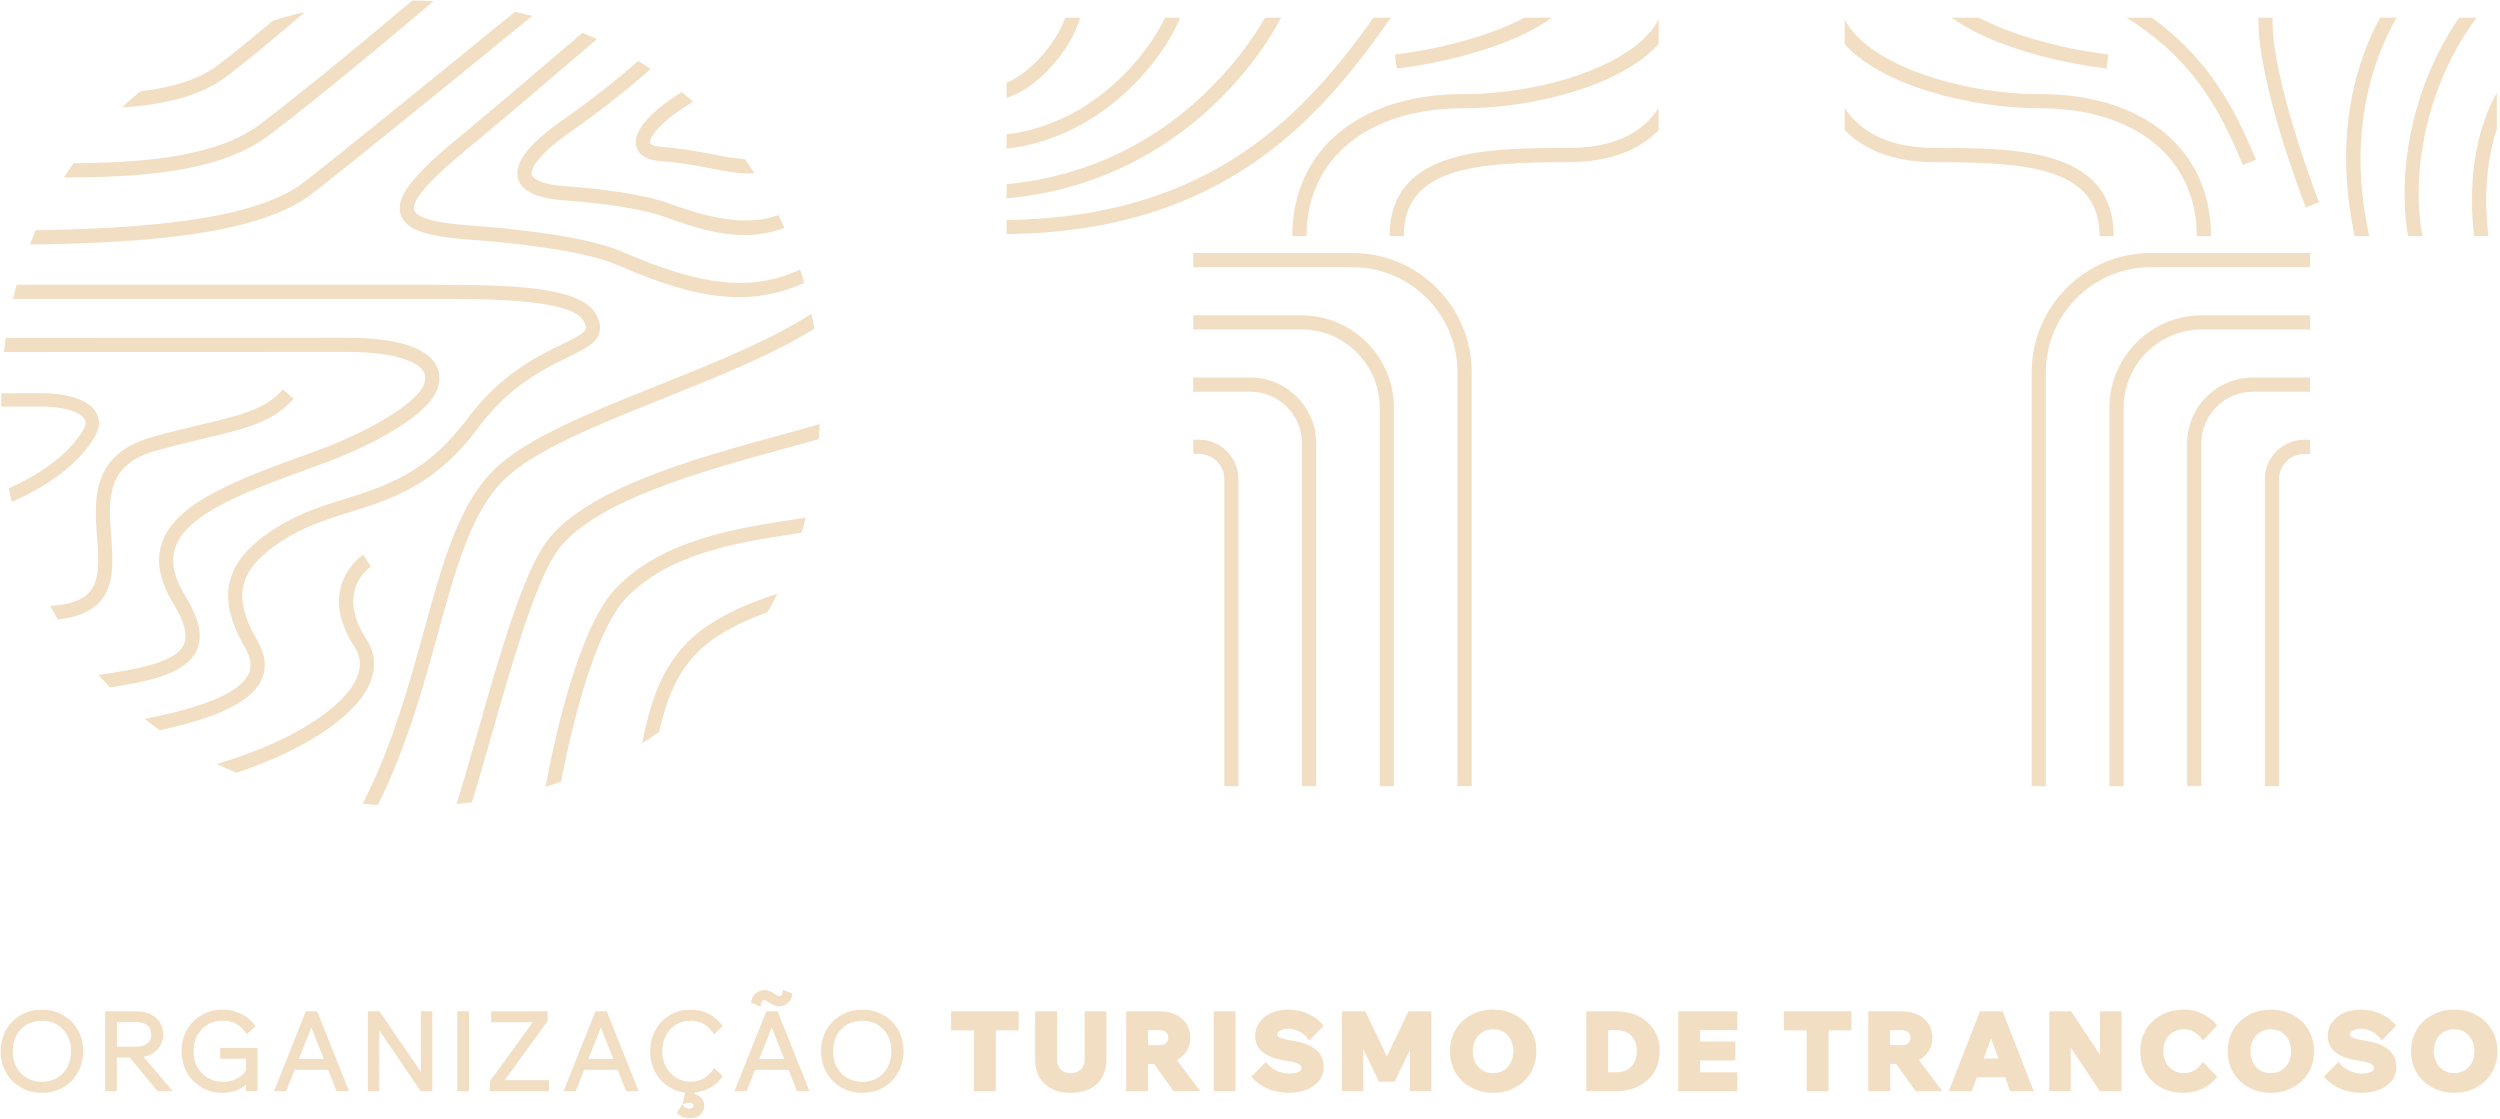 <svg width="429" height="192" viewBox="0 0 429 192" fill="none" xmlns="http://www.w3.org/2000/svg">
<g clip-path="url(#clip0_147_1766)">
<path d="M46.823 3.546C42.94 6.82 39.702 9.443 37.426 11.159C34.03 13.728 29.375 15.042 24.074 15.681C22.991 16.57 21.944 17.489 20.928 18.444C28.042 17.97 34.298 16.582 38.899 13.101C41.924 10.813 46.634 6.96 52.288 2.08C50.425 2.506 48.606 2.992 46.823 3.546Z" fill="#F2DEC2"/>
<path d="M12.614 28.005C12.048 28.802 11.506 29.618 10.977 30.445C11.019 30.445 11.068 30.445 11.11 30.445C24.937 30.445 38.028 29.374 46.207 23.185C52.013 18.791 62.699 10.131 74.415 0.181C73.204 0.126 71.98 0.096 70.751 0.096C59.906 9.261 50.169 17.136 44.734 21.244C37.413 26.782 25.448 27.926 12.607 28.005H12.614Z" fill="#F2DEC2"/>
<path d="M6.145 39.507C5.793 40.316 5.458 41.138 5.135 41.966C25.048 41.692 44.431 40.256 53.523 33.269C59.11 28.973 77.726 13.837 91.322 2.749C90.348 2.487 89.362 2.244 88.364 2.025C74.939 12.973 57.418 27.208 52.044 31.34C43.731 37.73 24.896 39.197 6.152 39.513L6.145 39.507Z" fill="#F2DEC2"/>
<path d="M75.273 48.861H2.859C2.639 49.664 2.433 50.474 2.238 51.295H75.279C83.154 51.283 97.821 51.277 100.091 54.995C100.474 55.622 100.62 56.103 100.529 56.419C100.298 57.204 98.508 58.075 96.439 59.085C92.222 61.136 85.844 64.234 80.135 71.926C73.252 81.195 66.114 83.434 59.207 85.601C55.725 86.69 52.129 87.822 48.666 89.812C43.359 92.867 40.444 95.971 39.483 99.592C38.606 102.908 39.422 106.584 42.063 111.161C43.098 112.956 43.274 114.477 42.586 115.798C41.01 118.853 35.144 121.354 24.822 123.351C25.668 124.02 26.526 124.677 27.409 125.304C37.383 123.168 42.927 120.435 44.747 116.918C45.824 114.83 45.629 112.487 44.169 109.95C41.868 105.964 41.126 102.872 41.832 100.219C42.605 97.31 45.234 94.595 49.877 91.924C53.109 90.061 56.425 89.021 59.931 87.925C67.209 85.643 74.731 83.282 82.083 73.38C87.432 66.169 93.488 63.229 97.492 61.282C100.298 59.919 102.318 58.933 102.854 57.113C103.152 56.097 102.927 54.995 102.16 53.742C99.403 49.226 87.877 48.867 75.267 48.873L75.273 48.861Z" fill="#F2DEC2"/>
<path d="M59.688 57.959H59.67L0.979 57.977C0.863 58.781 0.766 59.596 0.681 60.411L59.67 60.393H59.688C66.51 60.393 71.355 61.635 72.651 63.722C73.107 64.453 73.077 65.317 72.56 66.363C71.038 69.431 63.096 74.196 54.077 77.446C41.315 82.046 30.294 86.02 27.817 93.068C26.715 96.202 27.342 99.634 29.734 103.553C31.694 106.761 32.272 109.098 31.505 110.68C30.184 113.425 24.768 114.69 16.899 115.816C17.55 116.553 18.22 117.277 18.901 117.977C26.807 116.76 31.998 115.25 33.696 111.739C34.864 109.317 34.262 106.31 31.809 102.288C29.819 99.026 29.265 96.275 30.111 93.877C32.211 87.919 42.727 84.128 54.905 79.74C63.236 76.734 72.602 71.768 74.738 67.447C75.87 65.158 75.353 63.461 74.72 62.438C72.426 58.738 65.287 57.959 59.688 57.959Z" fill="#F2DEC2"/>
<path d="M0.211 69.778C2.615 69.772 4.94 69.766 7.003 69.766C11.628 69.766 13.941 70.94 14.513 71.944C14.616 72.127 14.939 72.687 14.275 73.806C11.975 77.683 7.441 81.134 1.526 83.793C1.672 84.578 1.836 85.357 2.006 86.13C8.585 83.252 13.624 79.412 16.253 74.981C17.361 73.107 17.008 71.676 16.509 70.812C15.298 68.688 11.829 67.471 6.997 67.471C4.94 67.471 2.615 67.471 0.223 67.483C0.211 68.055 0.205 68.634 0.205 69.212C0.205 69.4 0.205 69.589 0.211 69.784V69.778Z" fill="#F2DEC2"/>
<path d="M34.474 72.875C31.912 73.478 29.003 74.165 25.832 75.084C15.59 78.054 16.18 85.905 16.655 92.216C16.941 96.019 17.209 99.604 15.28 101.685C14.02 103.042 11.829 103.797 8.616 103.973C9.042 104.758 9.486 105.537 9.942 106.304C13.198 105.957 15.541 104.978 17.063 103.34C19.716 100.48 19.387 96.19 19.077 92.033C18.608 85.765 18.158 79.843 26.502 77.421C29.618 76.521 32.49 75.839 35.028 75.243C41.941 73.618 46.932 72.437 50.382 68.414L48.532 66.832C45.599 70.252 40.931 71.354 34.468 72.875H34.474Z" fill="#F2DEC2"/>
<path d="M63.63 97.212L62.303 95.173C62.218 95.228 54.112 100.687 60.831 111.002C61.938 112.7 62.048 114.477 61.172 116.437C58.725 121.908 49.024 127.635 37.212 131.091C38.313 131.621 39.433 132.126 40.571 132.601C51.885 128.87 60.843 123.137 63.393 117.435C64.598 114.739 64.415 112.061 62.87 109.682C57.508 101.442 63.387 97.382 63.63 97.218V97.212Z" fill="#F2DEC2"/>
<path d="M139.253 53.845C132.261 58.373 122.53 62.268 113.036 66.071C101.315 70.769 90.245 75.206 84.755 80.616C78.694 86.592 75.955 96.573 72.779 108.13C70.216 117.459 67.356 127.866 62.244 137.92C63.108 138.005 63.979 138.078 64.855 138.133C69.797 128.152 72.608 117.946 75.128 108.769C78.207 97.547 80.873 87.858 86.466 82.345C91.608 77.275 102.453 72.93 113.943 68.329C123.163 64.635 132.596 60.856 139.722 56.419C139.582 55.549 139.424 54.691 139.253 53.839V53.845Z" fill="#F2DEC2"/>
<path d="M133.829 74.677C119.284 78.657 99.371 84.11 93.201 93.798C89.287 99.939 85.612 112.828 82.064 125.292C80.773 129.82 79.538 134.171 78.345 137.963C79.234 137.884 80.11 137.786 80.986 137.677C82.088 134.104 83.226 130.106 84.407 125.962C87.748 114.24 91.533 100.949 95.251 95.107C100.917 86.209 120.313 80.903 134.474 77.026C136.653 76.43 138.673 75.876 140.505 75.352C140.566 74.5 140.621 73.636 140.657 72.772C138.6 73.374 136.288 74.007 133.829 74.683V74.677Z" fill="#F2DEC2"/>
<path d="M117.21 111.015C113.802 114.898 111.8 119.352 110.205 127.519C111.191 126.905 112.153 126.26 113.096 125.596C114.508 119.413 116.279 115.768 119.036 112.621C122.103 109.128 127.27 106.651 131.73 105.033C132.315 103.998 132.875 102.945 133.41 101.874C128.274 103.505 121.245 106.42 117.21 111.015Z" fill="#F2DEC2"/>
<path d="M135.796 89.204C126.479 90.64 113.717 92.612 105.787 100.827C99.379 107.467 95.265 126.138 93.609 135.023C94.504 134.755 95.386 134.463 96.263 134.165C98.028 125.097 101.923 108.343 107.54 102.525C114.903 94.9 126.692 93.08 136.167 91.62C136.636 91.546 137.098 91.474 137.549 91.406C137.804 90.555 138.054 89.696 138.279 88.826C137.476 88.954 136.648 89.082 135.796 89.216V89.204Z" fill="#F2DEC2"/>
<path d="M137.992 48.544C137.779 47.772 137.554 46.999 137.311 46.238C129.01 50.163 120.106 49.007 106.888 43.238C100.528 40.463 87.547 39.185 80.372 38.667C73.209 38.15 71.359 36.969 71.073 36.069C70.568 34.492 73.562 31.017 79.965 25.729C86.397 20.416 94.71 13.344 102.439 6.711C101.624 6.34 100.79 5.981 99.95 5.634C92.495 12.03 84.584 18.749 78.413 23.849C70.556 30.336 67.848 33.969 68.755 36.805C69.558 39.325 72.875 40.566 80.202 41.089C92.142 41.947 101.52 43.542 105.92 45.459C113.704 48.855 120.447 50.991 126.837 50.991C130.635 50.991 134.304 50.224 137.998 48.532L137.992 48.544Z" fill="#F2DEC2"/>
<path d="M134.602 39.081C134.274 38.351 133.939 37.62 133.592 36.908C128.931 38.545 123.405 38.077 114.806 34.906C109.961 33.117 101.514 32.283 96.913 31.942C92.051 31.583 91.345 30.354 91.242 29.983C91.138 29.599 90.974 27.451 98.051 22.516C103.224 18.907 107.722 15.292 111.653 11.835C110.953 11.373 110.247 10.916 109.529 10.478C105.75 13.777 101.545 17.111 96.658 20.52C90.706 24.67 88.168 27.975 88.892 30.628C89.489 32.801 92.051 34.024 96.731 34.371C104.35 34.937 110.631 35.965 113.96 37.194C119.224 39.136 123.642 40.341 127.768 40.341C130.105 40.341 132.351 39.945 134.602 39.087V39.081Z" fill="#F2DEC2"/>
<path d="M128.39 29.758C128.756 29.758 129.121 29.745 129.486 29.715C128.944 28.893 128.384 28.09 127.806 27.299C126.267 27.238 124.617 26.928 122.621 26.538C120.223 26.076 117.241 25.497 113.45 25.199C112.056 25.09 111.594 24.731 111.539 24.536C111.387 23.982 112.33 21.95 116.213 19.229C117.059 18.639 117.959 18.043 118.897 17.44C118.27 16.874 117.625 16.326 116.974 15.785C116.231 16.271 115.501 16.758 114.819 17.239C112.854 18.614 108.368 22.15 109.196 25.181C109.464 26.173 110.395 27.402 113.261 27.634C116.913 27.926 119.7 28.461 122.165 28.936C124.502 29.386 126.473 29.77 128.397 29.77L128.39 29.758Z" fill="#F2DEC2"/>
<path d="M172.732 14.196V16.789C175.391 15.955 178.178 13.989 180.698 11.105C182.95 8.531 184.593 5.646 185.36 3.035H182.804C181.246 7.386 176.9 12.474 172.726 14.196H172.732Z" fill="#F2DEC2"/>
<path d="M172.733 23.063V25.516C190.029 23.508 200.247 9.005 202.517 3.035H199.918C197.52 8.251 188.452 21.11 172.739 23.063H172.733Z" fill="#F2DEC2"/>
<path d="M205.765 75.462H204.761V77.896H205.765C208.145 77.896 210.086 79.832 210.086 82.217V134.914H212.521V82.217C212.521 78.493 209.49 75.462 205.765 75.462Z" fill="#F2DEC2"/>
<path d="M217.068 3.035C213.854 8.659 200.387 29.009 172.733 31.602V34.042C190.071 32.478 201.932 24.189 208.864 17.44C215.595 10.886 219.021 4.642 219.849 3.029H217.074L217.068 3.035Z" fill="#F2DEC2"/>
<path d="M235.69 3.035C224.492 18.706 208.414 37.365 172.733 37.736V40.17C210.732 39.787 227.121 19.418 238.678 3.035H235.69Z" fill="#F2DEC2"/>
<path d="M266.288 3.035H261.602C256.167 5.883 248.152 8.263 239.376 9.358L239.681 11.774C247.3 10.825 254.603 8.92 260.257 6.419C262.222 5.549 264.401 4.417 266.294 3.035H266.288Z" fill="#F2DEC2"/>
<path d="M284.624 18.517C284.49 18.724 284.357 18.925 284.204 19.132C281.186 23.288 276.129 25.394 269.154 25.394C255.474 25.394 238.452 25.394 238.452 40.523H240.886C240.886 28.765 253.137 27.828 269.154 27.828C276.968 27.828 281.721 25.297 284.618 22.339V18.517H284.624Z" fill="#F2DEC2"/>
<path d="M214.541 64.782H204.761V67.216H214.541C219.44 67.216 223.426 71.202 223.426 76.101V134.914H225.861V76.101C225.861 69.857 220.785 64.782 214.541 64.782Z" fill="#F2DEC2"/>
<path d="M223.311 54.101H204.761V56.535H223.311C230.729 56.535 236.766 62.572 236.766 69.991V134.92H239.201V69.991C239.201 61.234 232.074 54.101 223.311 54.101Z" fill="#F2DEC2"/>
<path d="M232.086 43.42H204.761V45.855H232.086C242.024 45.855 250.106 53.937 250.106 63.875V134.914H252.541V63.875C252.541 52.598 243.363 43.42 232.086 43.42Z" fill="#F2DEC2"/>
<path d="M284.623 3.303C280.917 10.843 265.276 16.144 251.109 16.144C233.284 16.144 221.763 25.71 221.763 40.523H224.197C224.197 27.195 234.762 18.578 251.109 18.578C259.404 18.578 268.453 16.783 275.324 13.782C279.365 12.018 282.499 9.906 284.623 7.563V3.303Z" fill="#F2DEC2"/>
<path d="M396.414 43.42H369.089C357.812 43.42 348.634 52.598 348.634 63.875V134.914H351.069V63.875C351.069 53.937 359.15 45.855 369.089 45.855H396.414V43.42Z" fill="#F2DEC2"/>
<path d="M396.414 54.101H377.865C369.108 54.101 361.975 61.227 361.975 69.991V134.92H364.409V69.991C364.409 62.572 370.446 56.535 377.865 56.535H396.414V54.101Z" fill="#F2DEC2"/>
<path d="M396.413 64.782H386.633C380.389 64.782 375.314 69.857 375.314 76.101V134.914H377.748V76.101C377.748 71.202 381.734 67.216 386.633 67.216H396.413V64.782Z" fill="#F2DEC2"/>
<path d="M396.415 75.462H395.41C391.686 75.462 388.655 78.493 388.655 82.217V134.914H391.09V82.217C391.09 79.838 393.025 77.896 395.41 77.896H396.415V75.462Z" fill="#F2DEC2"/>
<path d="M332.015 25.394C323.069 25.394 318.693 21.852 316.551 18.548V22.333C319.448 25.291 324.201 27.823 332.015 27.823C348.032 27.823 360.283 28.76 360.283 40.517H362.717C362.717 25.388 345.689 25.388 332.015 25.388V25.394Z" fill="#F2DEC2"/>
<path d="M340.929 6.413C346.577 8.914 353.886 10.819 361.505 11.768L361.81 9.352C353.034 8.257 345.019 5.877 339.584 3.029H334.898C336.791 4.405 338.97 5.543 340.936 6.413H340.929Z" fill="#F2DEC2"/>
<path d="M350.065 16.144C335.891 16.144 320.251 10.843 316.551 3.303V7.611C323.105 14.799 338.307 18.578 350.065 18.578C366.411 18.578 376.976 27.189 376.976 40.523H379.411C379.411 25.717 367.89 16.144 350.065 16.144Z" fill="#F2DEC2"/>
<path d="M384.857 28.328L387.114 27.415C383.183 17.732 378.454 9.705 369.265 3.035H364.914C375.631 9.742 380.578 17.781 384.863 28.328H384.857Z" fill="#F2DEC2"/>
<path d="M387.54 3.035C387.37 14.203 395.3 34.651 395.671 35.594L397.941 34.705C397.85 34.48 389.743 13.588 389.962 3.035H387.54Z" fill="#F2DEC2"/>
<path d="M411.281 3.035H408.421C404.703 9.863 400.211 22.601 404.07 40.523H406.565C402.469 22.108 407.697 9.2 411.275 3.035H411.281Z" fill="#F2DEC2"/>
<path d="M424.968 3.035H421.98C413.423 15.499 411.433 30.403 413.228 40.523H415.699C413.776 30.555 415.839 15.371 424.974 3.035H424.968Z" fill="#F2DEC2"/>
<path d="M428.451 22.078V15.937C426.869 18.633 422.986 26.867 424.562 40.523H427.015C426.029 32.302 427.142 26.119 428.451 22.078Z" fill="#F2DEC2"/>
<g clip-path="url(#clip1_147_1766)">
<path d="M12.257 175.29C11.619 174.65 10.857 174.146 10.004 173.789C9.15 173.432 8.198 173.253 7.191 173.253C6.184 173.253 5.239 173.432 4.379 173.789C3.525 174.146 2.764 174.65 2.125 175.29C1.481 175.936 0.983 176.699 0.633 177.561C0.283 178.422 0.111 179.37 0.111 180.385C0.111 181.401 0.289 182.348 0.633 183.216C0.983 184.09 1.487 184.853 2.125 185.499C2.764 186.139 3.525 186.65 4.379 187C5.233 187.357 6.178 187.536 7.191 187.536C8.205 187.536 9.144 187.357 10.004 187C10.857 186.643 11.619 186.139 12.257 185.499C12.896 184.859 13.399 184.09 13.749 183.216C14.1 182.348 14.271 181.394 14.271 180.385C14.271 179.376 14.093 178.422 13.749 177.561C13.406 176.699 12.902 175.936 12.257 175.29ZM9.801 184.97C9.058 185.413 8.18 185.64 7.191 185.64C6.203 185.64 5.343 185.413 4.588 184.97C3.839 184.527 3.243 183.899 2.819 183.111C2.396 182.317 2.181 181.401 2.181 180.385C2.181 179.37 2.396 178.453 2.819 177.665C3.243 176.884 3.832 176.262 4.588 175.819C5.337 175.376 6.215 175.149 7.191 175.149C8.168 175.149 9.052 175.376 9.801 175.819C10.544 176.262 11.14 176.884 11.557 177.665C11.981 178.453 12.196 179.364 12.196 180.385C12.196 181.407 11.981 182.317 11.557 183.111C11.134 183.899 10.544 184.527 9.801 184.97Z" fill="#F2DEC2"/>
<path d="M25.792 180.988C26.48 180.662 27.026 180.195 27.413 179.598C27.806 179.001 28.003 178.299 28.003 177.506C28.003 176.712 27.806 176.016 27.413 175.413C27.026 174.817 26.48 174.349 25.792 174.023C25.117 173.697 24.312 173.537 23.403 173.537H18.037V187.234H20.057V181.468H22.267L27.02 187.234H29.636L24.632 181.358C25.049 181.278 25.436 181.148 25.786 180.982L25.792 180.988ZM23.41 175.401C24.22 175.401 24.859 175.592 25.301 175.967C25.737 176.336 25.952 176.841 25.952 177.506C25.952 178.17 25.737 178.675 25.301 179.044C24.853 179.419 24.22 179.61 23.41 179.61H20.063V175.395H23.41V175.401Z" fill="#F2DEC2"/>
<path d="M37.784 181.678H42.205V183.69C41.886 184.207 41.425 184.644 40.824 184.994C40.081 185.425 39.215 185.64 38.239 185.64C37.262 185.64 36.39 185.413 35.641 184.963C34.892 184.514 34.29 183.887 33.86 183.093C33.431 182.299 33.216 181.388 33.216 180.385C33.216 179.382 33.431 178.472 33.854 177.684C34.278 176.902 34.867 176.275 35.617 175.826C36.359 175.376 37.219 175.149 38.171 175.149C39.123 175.149 39.866 175.333 40.517 175.696C41.174 176.059 41.726 176.564 42.156 177.192L42.359 177.487L43.839 176.084L43.673 175.862C43.065 175.056 42.279 174.416 41.34 173.955C40.4 173.493 39.331 173.253 38.171 173.253C37.176 173.253 36.237 173.432 35.389 173.789C34.542 174.146 33.787 174.65 33.154 175.29C32.522 175.93 32.018 176.699 31.674 177.561C31.324 178.422 31.152 179.37 31.152 180.385C31.152 181.401 31.33 182.348 31.674 183.216C32.024 184.09 32.528 184.853 33.166 185.499C33.805 186.139 34.566 186.65 35.42 187C36.274 187.357 37.219 187.536 38.232 187.536C39.246 187.536 40.185 187.333 41.02 186.926C41.475 186.705 41.88 186.44 42.23 186.133V187.246H44.195V179.825H37.79V181.684L37.784 181.678Z" fill="#F2DEC2"/>
<path d="M52.485 173.542L47.02 187.24H49.107L50.556 183.579H56.304L57.753 187.24H59.896L54.431 173.542H52.497H52.485ZM51.287 181.72L53.424 176.312L55.561 181.72H51.287Z" fill="#F2DEC2"/>
<path d="M72.221 183.966L65.128 173.542H63.127V187.24H65.091V176.816L72.178 187.24H74.186V173.542H72.221V183.966Z" fill="#F2DEC2"/>
<path d="M80.486 173.542H78.466V187.24H80.486V173.542Z" fill="#F2DEC2"/>
<path d="M93.977 175.21V173.542H84.287V175.419H91.422L84.047 185.573V187.24H94.198V185.363H86.602L93.977 175.21Z" fill="#F2DEC2"/>
<path d="M102.173 173.542L96.707 187.24H98.795L100.244 183.579H105.992L107.441 187.24H109.584L104.119 173.542H102.185H102.173ZM100.969 181.72L103.106 176.312L105.243 181.72H100.969Z" fill="#F2DEC2"/>
<path d="M116.008 175.826C116.727 175.376 117.556 175.149 118.464 175.149C119.318 175.149 120.079 175.333 120.724 175.696C121.375 176.059 121.915 176.564 122.333 177.192L122.536 177.493L124.016 176.09L123.856 175.869C123.266 175.063 122.499 174.416 121.559 173.955C120.626 173.493 119.582 173.253 118.458 173.253C117.482 173.253 116.567 173.432 115.738 173.789C114.909 174.146 114.172 174.65 113.546 175.296C112.926 175.936 112.434 176.706 112.084 177.573C111.734 178.441 111.562 179.395 111.562 180.404C111.562 181.413 111.734 182.361 112.078 183.222C112.422 184.084 112.907 184.847 113.521 185.487C114.135 186.133 114.872 186.637 115.701 186.994C116.278 187.24 116.905 187.406 117.556 187.48L117.138 189.492L117.648 189.32C117.74 189.289 117.826 189.271 117.912 189.259C118.01 189.246 118.108 189.24 118.207 189.24C118.483 189.24 118.698 189.296 118.833 189.406C118.956 189.505 119.011 189.616 119.011 189.751C119.011 189.886 118.962 189.997 118.851 190.095C118.729 190.2 118.575 190.249 118.366 190.249C118.157 190.249 117.973 190.212 117.783 190.126C117.605 190.046 117.457 189.948 117.359 189.825L117.095 189.511L116.143 190.969L116.328 191.148C116.561 191.369 116.849 191.548 117.193 191.683C117.531 191.818 117.9 191.886 118.274 191.886C119.091 191.886 119.729 191.683 120.172 191.277C120.62 190.865 120.847 190.342 120.847 189.732C120.847 189.314 120.73 188.939 120.497 188.612C120.27 188.293 119.957 188.04 119.564 187.862C119.429 187.8 119.287 187.751 119.14 187.708L119.177 187.48C120.018 187.4 120.816 187.179 121.547 186.816C122.493 186.348 123.273 185.708 123.862 184.902L124.022 184.68L122.542 183.271L122.339 183.573C121.915 184.2 121.375 184.705 120.73 185.068C120.086 185.431 119.324 185.616 118.471 185.616C117.562 185.616 116.733 185.388 116.014 184.939C115.29 184.49 114.713 183.862 114.289 183.074C113.865 182.287 113.65 181.382 113.65 180.379C113.65 179.376 113.865 178.447 114.289 177.659C114.713 176.878 115.29 176.25 116.014 175.801L116.008 175.826Z" fill="#F2DEC2"/>
<path d="M131.493 173.542L126.028 187.24H128.116L129.565 183.579H135.313L136.762 187.24H138.905L133.44 173.542H131.506H131.493ZM130.296 181.72L132.433 176.312L134.57 181.72H130.296Z" fill="#F2DEC2"/>
<path d="M130.581 172.367C130.63 172.084 130.716 171.881 130.826 171.77C130.967 171.635 131.078 171.617 131.152 171.617C131.244 171.617 131.336 171.647 131.434 171.703C131.575 171.789 131.784 171.912 132.042 172.078C132.312 172.263 132.589 172.41 132.853 172.515C133.135 172.632 133.424 172.693 133.712 172.693C134.161 172.693 134.615 172.54 135.057 172.238C135.511 171.924 135.812 171.432 135.947 170.767L135.997 170.521L134.357 169.832L134.302 170.226C134.265 170.497 134.185 170.694 134.062 170.804C133.952 170.915 133.841 170.964 133.725 170.964C133.632 170.964 133.54 170.934 133.442 170.878C133.301 170.792 133.092 170.669 132.834 170.503C132.564 170.324 132.288 170.17 132.024 170.066C131.735 169.949 131.446 169.887 131.164 169.887C130.716 169.887 130.261 170.041 129.819 170.343C129.365 170.657 129.064 171.149 128.923 171.813L128.874 172.06L130.501 172.749L130.568 172.367H130.581Z" fill="#F2DEC2"/>
<path d="M153.037 175.29C152.398 174.65 151.637 174.146 150.783 173.789C149.929 173.432 148.978 173.253 147.971 173.253C146.964 173.253 146.018 173.432 145.158 173.789C144.305 174.146 143.543 174.65 142.905 175.29C142.26 175.936 141.763 176.699 141.413 177.561C141.063 178.422 140.891 179.37 140.891 180.385C140.891 181.401 141.069 182.348 141.413 183.216C141.763 184.09 142.266 184.853 142.905 185.499C143.543 186.139 144.305 186.65 145.158 187C146.012 187.357 146.957 187.536 147.971 187.536C148.984 187.536 149.923 187.357 150.783 187C151.637 186.643 152.398 186.139 153.037 185.499C153.675 184.859 154.179 184.09 154.529 183.216C154.879 182.348 155.051 181.394 155.051 180.385C155.051 179.376 154.873 178.422 154.529 177.561C154.185 176.699 153.681 175.936 153.037 175.29ZM150.58 184.97C149.837 185.413 148.959 185.64 147.971 185.64C146.982 185.64 146.122 185.413 145.367 184.97C144.618 184.527 144.022 183.899 143.599 183.111C143.175 182.317 142.96 181.401 142.96 180.385C142.96 179.37 143.175 178.453 143.599 177.665C144.022 176.884 144.612 176.262 145.367 175.819C146.116 175.376 146.994 175.149 147.971 175.149C148.947 175.149 149.831 175.376 150.58 175.819C151.323 176.262 151.919 176.884 152.337 177.665C152.76 178.453 152.975 179.364 152.975 180.385C152.975 181.407 152.76 182.317 152.337 183.111C151.913 183.899 151.323 184.527 150.58 184.97Z" fill="#F2DEC2"/>
<path d="M163.205 176.81H167.129V187.24H170.887V176.81H174.811V173.542H163.205V176.81Z" fill="#F2DEC2"/>
<path d="M186.121 181.776C186.121 182.483 185.919 183.043 185.495 183.493C185.078 183.936 184.507 184.157 183.745 184.157C182.984 184.157 182.431 183.942 182.013 183.493C181.59 183.043 181.387 182.477 181.387 181.776V173.542H177.635V181.776C177.635 183.579 178.188 185.006 179.287 186.016C180.374 187.025 181.878 187.535 183.751 187.535C185.624 187.535 187.141 187.025 188.222 186.016C189.308 185 189.861 183.573 189.861 181.776V173.542H186.128V181.776H186.121Z" fill="#F2DEC2"/>
<path d="M203.59 180.422C204.032 179.739 204.259 178.945 204.259 178.059C204.259 177.173 204.032 176.361 203.59 175.684C203.148 175.013 202.521 174.478 201.729 174.102C200.949 173.733 200.041 173.542 199.021 173.542H193.255V187.24H197.007V182.576H198.039L201.379 187.24H205.948L201.938 181.905C202.626 181.536 203.178 181.037 203.584 180.422H203.59ZM200.096 178.994C199.838 179.228 199.482 179.345 199.021 179.345H197.007V176.779H199.021C199.482 176.779 199.832 176.896 200.096 177.13C200.348 177.358 200.471 177.665 200.471 178.065C200.471 178.465 200.348 178.773 200.096 179.001V178.994Z" fill="#F2DEC2"/>
<path d="M212.02 173.542H208.269V187.24H212.02V173.542Z" fill="#F2DEC2"/>
<path d="M219.648 176.859C220.011 176.644 220.502 176.533 221.098 176.533C221.693 176.533 222.338 176.687 222.94 176.995C223.541 177.302 224.045 177.721 224.426 178.256L224.641 178.551L227.14 176.004L226.949 175.788C226.292 175.038 225.457 174.422 224.469 173.955C223.474 173.487 222.332 173.247 221.061 173.247C219.986 173.247 219.016 173.438 218.168 173.813C217.315 174.195 216.627 174.73 216.136 175.401C215.639 176.084 215.381 176.878 215.381 177.758C215.381 178.539 215.583 179.228 215.982 179.807C216.375 180.379 216.983 180.859 217.788 181.228C218.568 181.585 219.562 181.856 220.76 182.028C222.062 182.219 222.639 182.44 222.884 182.6C223.191 182.791 223.345 183.006 223.345 183.265C223.345 183.443 223.284 183.585 223.161 183.72C223.013 183.868 222.786 183.991 222.485 184.077C222.154 184.176 221.742 184.219 221.245 184.219C220.747 184.219 220.293 184.151 219.814 184.009C219.335 183.874 218.875 183.665 218.457 183.406C218.046 183.148 217.708 182.84 217.456 182.496L217.241 182.207L214.724 184.754L214.92 184.969C215.589 185.72 216.474 186.336 217.536 186.809C218.598 187.283 219.82 187.523 221.177 187.523C222.319 187.523 223.345 187.345 224.223 187C225.113 186.643 225.832 186.132 226.354 185.468C226.882 184.791 227.152 183.985 227.152 183.062C227.152 182.231 226.943 181.505 226.526 180.896C226.114 180.293 225.494 179.788 224.69 179.401C223.904 179.025 222.921 178.742 221.767 178.57C221.048 178.453 220.483 178.336 220.084 178.219C219.636 178.096 219.433 177.967 219.347 177.881C219.243 177.782 219.194 177.671 219.194 177.536C219.194 177.358 219.243 177.099 219.661 176.847L219.648 176.859Z" fill="#F2DEC2"/>
<path d="M237.991 181.302L234.294 173.542H230.291V187.24H233.932V180.01L236.628 185.628H239.317L241.939 180.164V187.24H245.617V173.542H241.687L237.991 181.302Z" fill="#F2DEC2"/>
<path d="M261.528 175.272C260.864 174.638 260.072 174.139 259.176 173.782C258.279 173.426 257.284 173.247 256.216 173.247C255.148 173.247 254.153 173.426 253.256 173.782C252.36 174.139 251.568 174.638 250.904 175.272C250.235 175.905 249.713 176.668 249.357 177.536C248.995 178.398 248.811 179.357 248.811 180.379C248.811 181.4 248.995 182.36 249.357 183.234C249.719 184.108 250.241 184.871 250.911 185.505C251.574 186.139 252.366 186.643 253.262 186.994C254.159 187.351 255.154 187.529 256.222 187.529C257.291 187.529 258.285 187.351 259.182 186.994C260.078 186.637 260.871 186.139 261.534 185.505C262.203 184.865 262.725 184.102 263.087 183.234C263.45 182.367 263.634 181.407 263.634 180.379C263.634 179.351 263.45 178.398 263.087 177.536C262.725 176.668 262.203 175.912 261.54 175.272H261.528ZM258.034 183.677C257.518 183.991 256.904 184.151 256.21 184.151C255.516 184.151 254.92 183.991 254.398 183.677C253.876 183.363 253.465 182.914 253.17 182.354C252.876 181.788 252.722 181.124 252.722 180.385C252.722 179.647 252.876 178.988 253.17 178.422C253.465 177.862 253.876 177.419 254.398 177.105C254.92 176.791 255.528 176.625 256.21 176.625C256.891 176.625 257.518 176.785 258.027 177.099C258.543 177.419 258.955 177.862 259.249 178.416C259.544 178.982 259.698 179.641 259.698 180.379C259.698 181.117 259.544 181.782 259.249 182.348C258.955 182.914 258.543 183.357 258.027 183.677H258.034Z" fill="#F2DEC2"/>
<path d="M281.232 174.41C280.115 173.838 278.795 173.542 277.302 173.542H272.212V187.24H277.302C278.795 187.24 280.115 186.945 281.232 186.366C282.356 185.782 283.24 184.963 283.867 183.936C284.493 182.908 284.806 181.714 284.806 180.379C284.806 179.044 284.493 177.85 283.867 176.822C283.24 175.795 282.356 174.982 281.232 174.404V174.41ZM279.224 183.56C278.696 183.856 278.045 184.003 277.302 184.003H275.964V176.767H277.302C278.052 176.767 278.696 176.915 279.224 177.204C279.753 177.493 280.152 177.899 280.446 178.434C280.735 178.97 280.882 179.622 280.882 180.373C280.882 181.124 280.735 181.776 280.446 182.311C280.158 182.84 279.746 183.259 279.224 183.554V183.56Z" fill="#F2DEC2"/>
<path d="M287.985 187.24H298.13V184.01H291.743V181.973H297.786V178.736H291.743V176.773H298.13V173.542H287.985V187.24Z" fill="#F2DEC2"/>
<path d="M306.1 176.81H310.024V187.24H313.782V176.81H317.706V173.542H306.1V176.81Z" fill="#F2DEC2"/>
<path d="M330.934 180.422C331.376 179.739 331.603 178.945 331.603 178.059C331.603 177.173 331.376 176.361 330.934 175.684C330.492 175.013 329.866 174.478 329.074 174.102C328.294 173.733 327.385 173.542 326.366 173.542H320.6V187.24H324.352V182.576H325.383L328.724 187.24H333.292L329.282 181.905C329.97 181.536 330.523 181.037 330.928 180.422H330.934ZM327.44 178.994C327.182 179.228 326.826 179.345 326.366 179.345H324.352V176.779H326.366C326.826 176.779 327.176 176.896 327.44 177.13C327.692 177.358 327.815 177.665 327.815 178.065C327.815 178.465 327.692 178.773 327.44 179.001V178.994Z" fill="#F2DEC2"/>
<path d="M339.757 173.542L334.421 187.24H338.351L339.217 184.859H344.086L344.946 187.24H348.986L343.65 173.542H339.745H339.757ZM340.402 181.628L341.667 178.158L342.926 181.628H340.402Z" fill="#F2DEC2"/>
<path d="M360.365 181.013L355.397 173.542H351.657V187.24H355.354V179.77L360.328 187.24H364.067V173.542H360.365V181.013Z" fill="#F2DEC2"/>
<path d="M372.928 177.105C373.456 176.791 374.064 176.625 374.733 176.625C375.36 176.625 375.949 176.773 376.477 177.056C377.011 177.339 377.453 177.739 377.803 178.231L378.018 178.533L380.475 176.004L380.303 175.795C379.695 175.044 378.896 174.422 377.945 173.955C376.987 173.487 375.906 173.247 374.733 173.247C373.652 173.247 372.652 173.426 371.749 173.77C370.846 174.121 370.048 174.619 369.385 175.253C368.715 175.887 368.194 176.656 367.825 177.524C367.457 178.391 367.272 179.351 367.272 180.379C367.272 181.407 367.451 182.379 367.807 183.253C368.163 184.126 368.673 184.889 369.33 185.523C369.98 186.157 370.773 186.662 371.669 187.006C372.566 187.357 373.573 187.529 374.666 187.529C375.838 187.529 376.932 187.289 377.914 186.822C378.897 186.354 379.701 185.732 380.309 184.982L380.481 184.766L378.025 182.243L377.81 182.539C377.46 183.025 377.011 183.419 376.477 183.714C375.949 184.003 375.36 184.151 374.733 184.151C374.064 184.151 373.456 183.991 372.928 183.671C372.4 183.351 371.982 182.908 371.681 182.342C371.38 181.776 371.227 181.111 371.227 180.373C371.227 179.634 371.38 178.976 371.681 178.416C371.982 177.856 372.4 177.413 372.928 177.099V177.105Z" fill="#F2DEC2"/>
<path d="M394.986 175.272C394.323 174.638 393.531 174.139 392.634 173.782C391.738 173.426 390.743 173.247 389.675 173.247C388.606 173.247 387.611 173.426 386.715 173.782C385.818 174.139 385.026 174.638 384.363 175.272C383.694 175.905 383.172 176.668 382.816 177.536C382.453 178.398 382.269 179.357 382.269 180.379C382.269 181.4 382.453 182.36 382.816 183.234C383.178 184.108 383.7 184.871 384.369 185.505C385.032 186.139 385.824 186.643 386.721 186.994C387.617 187.351 388.612 187.529 389.681 187.529C390.749 187.529 391.744 187.351 392.64 186.994C393.537 186.637 394.329 186.139 394.992 185.505C395.662 184.865 396.183 184.102 396.546 183.234C396.908 182.367 397.092 181.407 397.092 180.379C397.092 179.351 396.908 178.398 396.546 177.536C396.183 176.668 395.662 175.912 394.998 175.272H394.986ZM391.492 183.677C390.976 183.991 390.362 184.151 389.668 184.151C388.975 184.151 388.379 183.991 387.857 183.677C387.335 183.363 386.924 182.914 386.629 182.354C386.334 181.788 386.181 181.124 386.181 180.385C386.181 179.647 386.334 178.988 386.629 178.422C386.924 177.862 387.335 177.419 387.857 177.105C388.379 176.791 388.987 176.625 389.668 176.625C390.35 176.625 390.976 176.785 391.486 177.099C392.002 177.419 392.413 177.862 392.708 178.416C393.003 178.982 393.156 179.641 393.156 180.379C393.156 181.117 393.003 181.782 392.708 182.348C392.413 182.914 392.002 183.357 391.486 183.677H391.492Z" fill="#F2DEC2"/>
<path d="M403.704 176.859C404.066 176.644 404.557 176.533 405.153 176.533C405.748 176.533 406.393 176.687 406.995 176.995C407.597 177.302 408.1 177.721 408.481 178.256L408.696 178.551L411.195 176.004L411.005 175.788C410.348 175.038 409.512 174.422 408.524 173.955C407.529 173.487 406.387 173.247 405.116 173.247C404.041 173.247 403.071 173.438 402.224 173.813C401.37 174.195 400.682 174.73 400.191 175.401C399.694 176.084 399.436 176.878 399.436 177.758C399.436 178.539 399.638 179.228 400.038 179.807C400.431 180.379 401.039 180.859 401.843 181.228C402.623 181.585 403.618 181.856 404.815 182.028C406.117 182.219 406.694 182.44 406.94 182.6C407.247 182.791 407.4 183.006 407.4 183.265C407.4 183.443 407.339 183.585 407.216 183.72C407.069 183.868 406.841 183.991 406.54 184.077C406.209 184.176 405.797 184.219 405.3 184.219C404.803 184.219 404.348 184.151 403.869 184.009C403.39 183.874 402.93 183.665 402.512 183.406C402.101 183.148 401.763 182.84 401.511 182.496L401.296 182.207L398.779 184.754L398.975 184.969C399.645 185.72 400.529 186.336 401.591 186.809C402.653 187.283 403.875 187.523 405.233 187.523C406.375 187.523 407.4 187.345 408.278 187C409.169 186.643 409.887 186.132 410.409 185.468C410.937 184.791 411.207 183.985 411.207 183.062C411.207 182.231 410.998 181.505 410.581 180.896C410.17 180.293 409.549 179.788 408.745 179.401C407.959 179.025 406.976 178.742 405.822 178.57C405.104 178.453 404.539 178.336 404.139 178.219C403.691 178.096 403.489 177.967 403.403 177.881C403.298 177.782 403.249 177.671 403.249 177.536C403.249 177.358 403.298 177.099 403.716 176.847L403.704 176.859Z" fill="#F2DEC2"/>
<path d="M427.996 177.536C427.634 176.668 427.112 175.912 426.449 175.272C425.786 174.638 424.994 174.139 424.097 173.782C423.201 173.426 422.206 173.247 421.137 173.247C420.069 173.247 419.074 173.426 418.178 173.782C417.281 174.139 416.489 174.638 415.826 175.272C415.157 175.905 414.635 176.668 414.278 177.536C413.916 178.398 413.732 179.357 413.732 180.379C413.732 181.4 413.916 182.36 414.278 183.234C414.641 184.108 415.163 184.871 415.832 185.505C416.495 186.139 417.287 186.643 418.184 186.994C419.08 187.351 420.075 187.529 421.144 187.529C422.212 187.529 423.207 187.351 424.103 186.994C425 186.637 425.792 186.139 426.455 185.505C427.124 184.865 427.646 184.102 428.009 183.234C428.371 182.367 428.555 181.407 428.555 180.379C428.555 179.351 428.371 178.398 428.009 177.536H427.996ZM422.949 183.677C422.433 183.991 421.819 184.151 421.125 184.151C420.431 184.151 419.836 183.991 419.314 183.677C418.792 183.363 418.38 182.914 418.086 182.354C417.791 181.788 417.637 181.124 417.637 180.385C417.637 179.647 417.791 178.988 418.086 178.422C418.38 177.862 418.792 177.419 419.314 177.105C419.836 176.791 420.444 176.625 421.125 176.625C421.807 176.625 422.433 176.785 422.943 177.099C423.459 177.419 423.87 177.862 424.165 178.416C424.459 178.982 424.613 179.641 424.613 180.379C424.613 181.117 424.459 181.782 424.165 182.348C423.87 182.914 423.459 183.357 422.943 183.677H422.949Z" fill="#F2DEC2"/>
</g>
</g>
<defs>
<clipPath id="clip0_147_1766">
<rect width="428.431" height="191.809" fill="white" transform="translate(0.112 0.096)"/>
</clipPath>
<clipPath id="clip1_147_1766">
<rect width="428.431" height="22.079" fill="white" transform="translate(0.112 169.826)"/>
</clipPath>
</defs>
</svg>
